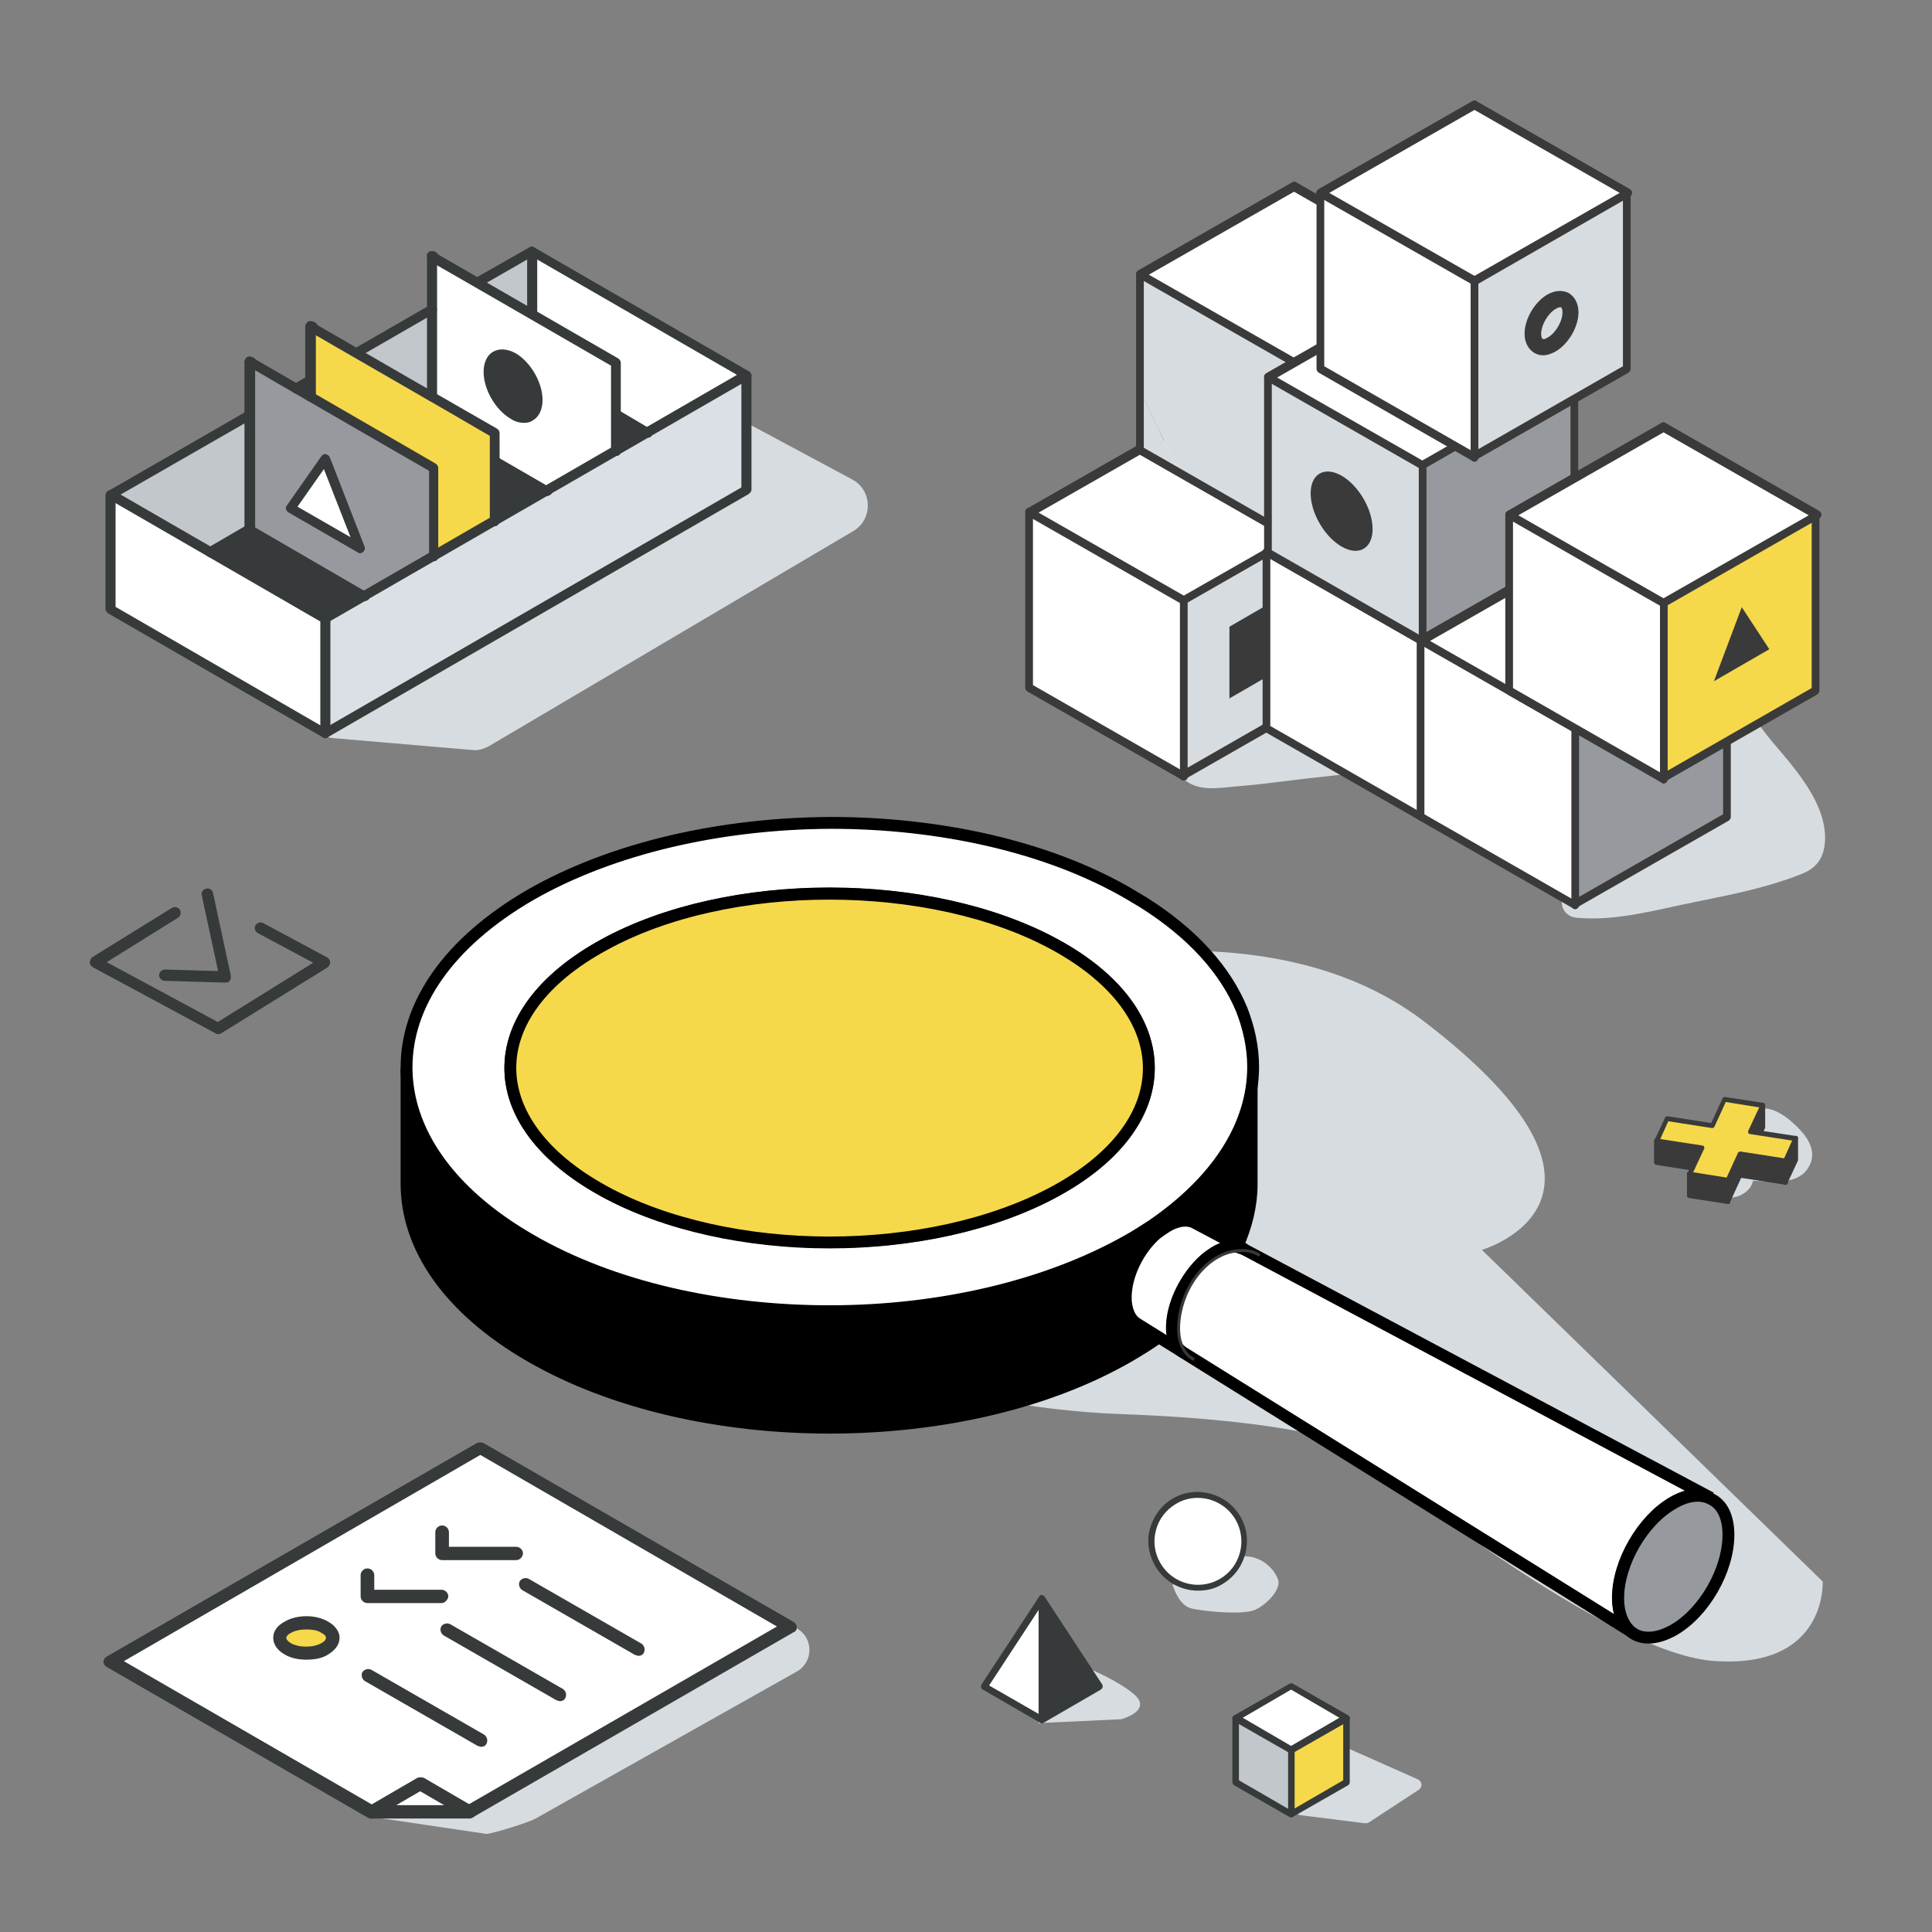 <?xml version="1.0" encoding="UTF-8"?> <!-- Generator: Adobe Illustrator 23.0.2, SVG Export Plug-In . SVG Version: 6.00 Build 0) --> <svg xmlns="http://www.w3.org/2000/svg" xmlns:xlink="http://www.w3.org/1999/xlink" id="Layer_1" x="0px" y="0px" viewBox="0 0 652 652" style="enable-background:new 0 0 652 652;" xml:space="preserve"><rect x="0" y="0" width="652" height="652" fill="#808080" stroke="none"/> <style type="text/css"> .st0{fill:#D7DCE0;} .st1{stroke:#000000;stroke-width:4;stroke-miterlimit:10;} .st2{fill:#FFFFFF;stroke:#000000;stroke-width:4;stroke-miterlimit:10;} .st3{fill:#F6D84B;stroke:#000000;stroke-width:4;stroke-miterlimit:10;} .st4{stroke:#000000;stroke-width:3;stroke-miterlimit:10;} .st5{fill:#969A9E;stroke:#000000;stroke-width:4;stroke-miterlimit:10;} .st6{fill:none;stroke:#373A3A;stroke-miterlimit:10;} .st7{fill:#DAE0E5;} .st8{fill:#FFFFFF;} .st9{fill:#373A3A;} .st10{fill:#C2C7CC;} .st11{fill:#F6D84B;} .st12{fill:#969A9E;} .st13{fill:#3A3A3A;} </style> <path class="st0" d="M127.1,613.4l37.1,5.5c2.5-0.2,14.2-3.9,16.4-5.1l88.3-49.7c5.7-3.2,5.7-11.5-0.1-14.6l-75.1-40.8l-40.3-16.3 L127.1,613.4z"></path> <g> <path class="st0" d="M256.5,450.7c0,0,61.4,24.3,121.4,26.5s76.7,10.2,76.7,10.2s84.6,70,123.4,73.1c38.8,3,37.1-26.8,37.1-26.8 L500.1,421.8c0,0,58.8-17.1-19.4-77S257,356.2,257,356.2L256.5,450.7z"></path> <g> <path class="st1" d="M137.2,360.4v39.1c0,21.1,13.9,42.1,41.8,58.2c27.9,16.1,64.4,24.1,101,24.1s73.1-8,101-24.1 c3.6-2.1,7-4.2,10.2-6.5l-7.3-4.5c-2.4-1.5-3.8-4.5-3.8-8.8c0-7.4,4.4-16.2,10.5-21.4l-1.8-2.6c-2.4,1.7-5,3.2-7.6,4.7 c-27.9,16.1-64.4,24.1-101,24.1s-73.1-8-101-24.1C151.1,402.7,137.2,381.5,137.2,360.4z"></path> <path class="st2" d="M179,302c-27.9,16.2-41.8,37.1-41.8,58.2c0,21.1,13.9,42.1,41.8,58.2c27.9,16.2,64.4,24.1,101,24.1 s73.1-8.2,101-24.1c2.7-1.5,5.2-3.2,7.6-4.7c22.7-15.5,34.3-34.4,34.3-53.7c0-6.5-1.4-13-3.9-19.4c-5.5-13.2-16.5-25.6-33.2-36.1 c-1.5-0.9-3-1.8-4.5-2.7c-27.7-16.2-64.4-24.1-101-24.1C243.3,277.9,206.8,286.1,179,302z M203.8,401.9c-42.1-22.9-42.1-60,0-83.1 c20.9-11.5,48.7-17.3,76.1-17.3c27.6,0,55.2,5.8,76.3,17.3c42,22.9,42,60,0,83.1c-20.9,11.5-48.7,17.3-76.3,17.3 C252.4,419.1,224.8,413.3,203.8,401.9z"></path> <path class="st3" d="M203.8,318.9c-42.1,22.9-42.1,60,0,83.1c20.9,11.5,48.7,17.3,76.1,17.3c27.6,0,55.2-5.8,76.3-17.3 c42-22.9,42-60,0-83.1c-20.9-11.5-48.7-17.3-76.3-17.3C252.4,301.6,224.8,307.3,203.8,318.9z"></path> <path class="st2" d="M379.9,437.9c0,4.2,1.5,7.4,3.8,8.8l15.6,9.7c-2.3-1.5-3.8-4.5-3.6-8.9c0.2-9.1,6.5-20,14.3-24.6 c3.3-2,6.5-2.4,8.9-1.7V421l-15.5-8.2c-2.4-1.4-5.9-1.1-9.6,1.1c-1.2,0.8-2.3,1.5-3.5,2.4C384.2,421.6,379.9,430.4,379.9,437.9z"></path> <path class="st4" d="M388.4,413.9l1.8,2.6c1.1-0.9,2.3-1.8,3.5-2.4c3.8-2.1,7.1-2.4,9.6-1.1l14.7,7.9c3.2-7,4.9-14.3,4.9-21.2 v-39.1C422.7,379.5,411.3,398.6,388.4,413.9z"></path> <path class="st2" d="M395.5,447.4c-0.2,4.4,1.4,7.4,3.6,8.9l152.1,94.8c-3.2-2-5.2-6.1-5.2-12c0-11.8,8.3-26.2,18.5-32.1 c5-2.9,9.6-3.2,12.9-1.5l-158.9-84.6v0.2c-2.4-0.9-5.5-0.5-8.9,1.7C402.1,427.4,395.7,438.5,395.5,447.4z"></path> <path class="st5" d="M546.1,539.3c0,5.8,2,9.9,5.2,12c3.3,2.1,8.2,1.8,13.5-1.2c10.3-5.9,18.5-20.2,18.5-32.1 c0-6.1-2.1-10.3-5.8-12.1c-3.3-1.8-7.9-1.5-12.9,1.5C554.4,513.2,546.1,527.5,546.1,539.3z"></path> </g> <path class="st6" d="M403,458.8c0,0-7.3-2.6-4.7-15.9c2.2-10.8,9.9-19.5,18.5-20.7c5.8-0.8,8.3,1.5,8.3,1.5"></path> </g> <g> <path class="st0" d="M112.5,249.1l46.8,4c2.1,0.3,4.1-0.4,5.9-1.4l122.8-72.5c6.7-4,6.4-13.8-0.4-17.4L248.8,141 c-3.1-1.7-7.1-1.5-10,0.4l-134.4,85.9c-5.5,3.5-6.2,11.2-1.4,15.7l3.7,3.5C108.1,247.9,110.2,248.9,112.5,249.1z"></path> <g id="index_card_box_3_"> <g> <polygon class="st7" points="252.1,126.8 252.1,165.3 109.8,247.4 109.8,208.9 "></polygon> <polygon class="st8" points="252.1,126.8 218.6,146.1 207.9,140 207.9,122.5 179.6,106.1 179.6,85.1 "></polygon> <polygon class="st9" points="218.6,146.1 207.9,152.2 207.9,140 "></polygon> <path class="st8" d="M207.9,140v12.2l-23.5,13.5l-17.6-10.2v-9.4L145.7,134V86.6l0.1,0.1l0,0l0,0l0,0l0,0c0,0,0,0,0.1,0l0,0 l0.1,0.1l0.1,0.1l0,0c0.3,0.1,0.4,0.3,0.4,0.3c1.7,1,49.9,28.8,61.4,35.4L207.9,140L207.9,140z M181.4,135.1 c0-5.3-3.7-11.8-8.4-14.4c-4.6-2.7-8.4-0.5-8.4,4.8c0,5.3,3.7,11.8,8.4,14.4C177.8,142.6,181.4,140.4,181.4,135.1z"></path> <polygon class="st9" points="184.7,165.7 167,175.9 167,155.6 "></polygon> <path class="st10" d="M179.6,85.1v21c-7.7-4.4-13.6-7.8-18.1-10.5L179.6,85.1z"></path> <path class="st9" d="M173.2,120.7c4.6,2.7,8.4,9.1,8.4,14.4c0,5.3-3.7,7.5-8.4,4.8c-4.6-2.7-8.4-9.1-8.4-14.4 S168.5,118,173.2,120.7z"></path> <path class="st11" d="M167,155.6v20.3l-20.6,12v-29.7L104.7,134v-23.7l0.1,0.1l0,0l0,0l0,0l0,0c0,0,0,0,0.1,0l0,0l0.1,0.1 l0.1,0.1l0,0c0.3,0.1,0.4,0.3,0.4,0.3c1.7,1,53.2,30.7,61.4,35.4v9.4h0.1V155.6z"></path> <polygon class="st8" points="146.3,86.8 146.5,86.9 146.5,86.9 "></polygon> <path class="st8" d="M146.3,86.8L146.3,86.8C146.5,86.9,146.3,86.9,146.3,86.8L146.3,86.8z"></path> <path class="st12" d="M146.5,158v29.7l-23.5,13.5l-38.8-22.4v-56.7l0.1,0.1l0,0l0,0l0,0l0,0c0,0,0,0,0.1,0l0,0l0.1,0.1l0.1,0.1 l0,0c0.3,0.1,0.4,0.3,0.4,0.3C86.8,123.5,127.4,147.1,146.5,158z M121.5,185.2l-11.7-30.1l-11.7,16.7L121.5,185.2z"></path> <path class="st8" d="M146.2,86.8L146.2,86.8L146.2,86.8L146.2,86.8z"></path> <path class="st8" d="M145.9,86.5L145.9,86.5C145.9,86.6,145.9,86.6,145.9,86.5C145.9,86.6,145.9,86.6,145.9,86.5z"></path> <polygon class="st10" points="145.8,104.6 145.8,134 120.4,119.2 "></polygon> <polygon class="st9" points="122.9,201.4 109.8,208.9 70.8,186.4 84.2,178.6 84.2,179 "></polygon> <polygon class="st8" points="109.8,154.9 121.5,185.2 98.1,171.5 "></polygon> <polygon class="st8" points="109.8,208.9 109.8,247.4 37.4,205.6 37.4,167.1 "></polygon> <polygon class="st8" points="105.2,110.6 105.4,110.6 105.3,110.6 "></polygon> <path class="st8" d="M105.2,110.6L105.2,110.6C105.3,110.6,105.3,110.6,105.2,110.6L105.2,110.6z"></path> <path class="st8" d="M105.2,110.4L105.2,110.4L105.2,110.4L105.2,110.4z"></path> <path class="st8" d="M104.9,110.3L104.9,110.3L104.9,110.3L104.9,110.3z"></path> <path class="st8" d="M104.7,128.3v5.7c-1.7-1-3.5-1.9-4.9-2.8L104.7,128.3z"></path> <polygon class="st8" points="84.7,122.4 84.9,122.5 84.9,122.5 "></polygon> <path class="st8" d="M84.7,122.4L84.7,122.4C84.7,122.5,84.7,122.5,84.7,122.4L84.7,122.4z"></path> <path class="st8" d="M84.6,122.3L84.6,122.3L84.6,122.3L84.6,122.3z"></path> <path class="st8" d="M84.3,122.1L84.3,122.1C84.3,122.1,84.3,122.3,84.3,122.1L84.3,122.1z"></path> <polygon class="st10" points="84.2,140.1 84.2,178.6 70.8,186.4 37.4,167.1 "></polygon> </g> <g> <path class="st9" d="M99.8,132.8c-0.5,0-1-0.4-1.4-0.9c-0.4-0.8-0.3-1.7,0.6-2.2l4.9-2.8c0.8-0.4,1.7-0.3,2.2,0.6 c0.4,0.8,0.3,1.7-0.6,2.2l-4.9,2.8C100.4,132.7,100.2,132.8,99.8,132.8z"></path> <path class="st9" d="M120.4,120.8c-0.5,0-1-0.4-1.4-0.9c-0.4-0.8-0.3-1.7,0.5-2.2l25.5-14.7c0.8-0.4,1.7-0.3,2.2,0.5 c0.5,0.8,0.3,1.7-0.5,2.2l-25.5,14.7C120.9,120.8,120.6,120.8,120.4,120.8z"></path> <path class="st9" d="M109.8,210.5c-0.4,0-0.5-0.1-0.9-0.3l-72.3-41.8c-0.5-0.4-0.8-0.9-0.8-1.4c0-0.5,0.4-1,0.9-1.4l46.7-26.9 c0.8-0.4,1.7-0.3,2.2,0.5c0.4,0.8,0.3,1.7-0.5,2.2l-44.4,25.5l69.1,39.9l138.9-80.3l-69.1-39.9l-17.4,10 c-0.8,0.4-1.7,0.3-2.2-0.6c-0.4-0.8-0.3-1.7,0.5-2.2l18.1-10.3c0.5-0.4,1-0.4,1.7,0l72.4,41.8c0.5,0.4,0.9,0.9,0.9,1.4 c0,0.5-0.4,1-0.9,1.4l-142.3,82.1C110.4,210.4,110.1,210.5,109.8,210.5z"></path> <path class="st9" d="M109.8,249.1c-0.9,0-1.7-0.8-1.7-1.7v-38.5c0-0.9,0.8-1.7,1.7-1.7c0.9,0,1.7,0.8,1.7,1.7v38.5 C111.3,248.3,110.7,249.1,109.8,249.1z"></path> <path class="st9" d="M109.8,249.1c-0.4,0-0.5-0.1-0.9-0.3L36.5,207c-0.5-0.4-0.9-0.9-0.9-1.4v-38.5c0-0.9,0.8-1.7,1.7-1.7 c0.9,0,1.7,0.8,1.7,1.7v37.7l70.7,40.9l140.5-81.2v-37.7c0-0.9,0.8-1.7,1.7-1.7s1.7,0.8,1.7,1.7v38.5c0,0.5-0.4,1-0.9,1.4 l-142.1,82.1C110.4,248.9,110.1,249.1,109.8,249.1z"></path> <path class="st9" d="M70.8,188c-0.5,0-1-0.4-1.4-0.8c-0.4-0.8-0.3-1.7,0.5-2.2l13.4-7.8c0.8-0.4,1.7-0.3,2.2,0.5 c0.4,0.8,0.3,1.7-0.5,2.2l-13.4,7.8C71.3,187.9,71.1,188,70.8,188z"></path> <path class="st9" d="M179.6,107.6c-0.9,0-1.7-0.8-1.7-1.7V85c0-0.9,0.8-1.7,1.7-1.7c0.9,0,1.7,0.8,1.7,1.7v21 C181.3,107,180.5,107.6,179.6,107.6z"></path> <path class="st9" d="M218.6,147.7c-0.4,0-0.5-0.1-0.9-0.3l-10.5-6.2c-0.8-0.4-1-1.4-0.5-2.2c0.4-0.8,1.4-1,2.2-0.5l10.5,6.2 c0.8,0.4,1,1.4,0.5,2.2C219.8,147.5,219.3,147.7,218.6,147.7z"></path> <path class="st9" d="M184.7,167.4c-0.4,0-0.5-0.1-0.8-0.3L166.3,157c-0.8-0.4-1-1.4-0.5-2.2c0.4-0.8,1.4-1,2.2-0.5l17.6,10.2 c0.8,0.4,1,1.4,0.5,2.2C185.7,167,185.2,167.4,184.7,167.4z"></path> <path class="st9" d="M146.5,189.4c-0.9,0-1.7-0.8-1.7-1.7v-28.8c-18.9-10.9-58.9-34-60.5-35c-0.8-0.4-1-1.4-0.6-2.2 c0.4-0.8,1.4-1,2.2-0.6c1.7,1,42.6,24.6,61.2,35.4c0.5,0.4,0.8,0.9,0.8,1.4v29.7C148,188.6,147.4,189.4,146.5,189.4z"></path> <path class="st9" d="M84.9,124.1c-0.4,0-0.9-0.1-1.2-0.4l-0.1-0.1c-0.6-0.6-0.6-1.7,0-2.3s1.7-0.6,2.3,0l0.1,0.1 c0.6,0.6,0.6,1.7,0,2.3C85.6,123.9,85.2,124.1,84.9,124.1z"></path> <path class="st9" d="M84.2,123.8c-0.4,0-0.9-0.3-1.2-0.5c-0.4-0.4-0.4-0.8-0.4-1.2c0-0.4,0.1-0.9,0.4-1.2c0.6-0.6,1.7-0.6,2.3,0 l0,0c0.4,0.4,0.4,0.8,0.4,1c0,0.4-0.3,0.9-0.5,1.2C85,123.5,84.6,123.8,84.2,123.8z"></path> <path class="st9" d="M84.3,123.9c-0.4,0-0.6-0.1-0.9-0.3h-0.1c-0.8-0.5-1-1.5-0.4-2.3c0.5-0.8,1.5-1,2.3-0.4 c0.8,0.5,1,1.5,0.4,2.3C85.5,123.5,84.9,123.9,84.3,123.9z"></path> <path class="st9" d="M84.6,123.9c-0.3,0-0.5-0.1-0.8-0.3c-0.6-0.4-1-1-0.9-1.8c0.3-0.8,0.8-1.3,1.5-1.3l0,0 c0.4,0,0.9,0.3,1.2,0.5c0.5,0.5,0.6,1.5,0.1,2.1C85.5,123.7,85.1,123.9,84.6,123.9z"></path> <path class="st9" d="M84.9,124.1c-0.4,0-0.8-0.1-1-0.4l0,0c-0.4-0.4-0.6-0.8-0.6-1.3c0-0.9,0.8-1.7,1.7-1.7c0.4,0,0.8,0.1,1,0.4 l0.1,0.1c0.6,0.5,0.9,1.7,0.3,2.3C85.9,123.9,85.4,124.1,84.9,124.1z"></path> <path class="st9" d="M85.2,124.3c-0.3,0-0.5-0.1-0.8-0.3c-0.1,0-0.1-0.1-0.1-0.1s-0.1,0-0.1-0.1c-0.1,0-0.3-0.1-0.4-0.3 c-0.1,0-0.1-0.1-0.3-0.1c-0.1-0.1-0.3-0.1-0.4-0.3c-0.6-0.6-0.6-1.7,0-2.3c0.5-0.5,1.3-0.6,1.9-0.3c0.1,0,0.1,0.1,0.3,0.1 c0.1,0,0.1,0.1,0.3,0.1l0,0c0,0,0.1,0,0.1,0.1c0.5,0.3,1,0.9,1,1.5C86.8,123.5,86.1,124.3,85.2,124.3z"></path> <path class="st9" d="M84.6,123.9c-0.3,0-0.4,0-0.5-0.1c-0.1,0-0.4-0.1-0.4-0.3c-0.4-0.4-0.8-0.8-0.8-1.4c0-0.9,0.8-1.7,1.7-1.7 c0.4,0,0.5,0.1,0.8,0.3c0.5,0.3,1,0.9,1,1.5C86.1,123.3,85.5,123.9,84.6,123.9z"></path> <path class="st9" d="M122.9,202.9c-0.4,0-0.5-0.1-0.8-0.3l-38.8-22.4c-0.5-0.4-0.8-0.9-0.8-1.4v-56.7c0-0.5,0.4-1,0.8-1.4 c0.4-0.4,1-0.4,1.7-0.1l0.1,0.1c0.1,0,0.1,0.1,0.3,0.1c0.1,0.1,0.3,0.1,0.3,0.3c0.5,0.5,0.6,1.3,0.4,1.9V178l37.9,22 c0.8,0.4,1,1.4,0.5,2.2C124.1,202.6,123.6,202.9,122.9,202.9z"></path> <path class="st9" d="M145.8,135.5c-0.9,0-1.7-0.8-1.7-1.7V86.5c0-0.9,0.8-1.7,1.7-1.7s1.7,0.8,1.7,1.7v47.3 C147.4,134.9,146.7,135.5,145.8,135.5z"></path> <path class="st9" d="M146.2,88.4c-0.3,0-0.5-0.1-0.8-0.3l0,0l0,0l0,0c-0.1-0.1-0.4-0.3-0.4-0.4c-0.5-0.5-0.6-1.4-0.3-2.1 c0.4-0.6,1.3-0.9,2.1-0.5c0.6,0.4,1,1,0.9,1.8C147.6,87.9,147,88.4,146.2,88.4z"></path> <path class="st9" d="M146.5,88.6c-0.4,0-0.8-0.1-1-0.4c-0.1-0.1-0.3-0.1-0.3-0.3c-0.6-0.6-0.6-1.7,0-2.3c0.6-0.6,1.7-0.6,2.2-0.1 c0.1,0.1,0.1,0.1,0.3,0.3c0.6,0.6,0.6,1.7,0,2.3C147.4,88.4,146.8,88.6,146.5,88.6z"></path> <path class="st9" d="M146.7,88.7c-0.1,0-0.4,0-0.5-0.1h-0.1l0,0l0,0c-0.1,0-0.1,0-0.3-0.1c-0.8-0.4-1-1.3-0.8-2.1 c0.4-0.8,1.2-1.2,2.1-1c0.8,0.3,1.3,1,1,1.8C148.3,88.2,147.6,88.7,146.7,88.7z"></path> <path class="st9" d="M146.5,88.6c-0.4,0-0.8-0.1-1-0.4l-0.1-0.1c-0.6-0.5-0.8-1.7-0.3-2.3c0.5-0.6,1.7-0.8,2.3-0.3l0.1,0.1 c0.6,0.5,0.8,1.7,0.3,2.3C147.4,88.3,147,88.6,146.5,88.6z"></path> <path class="st9" d="M145.9,88.3c-0.4,0-0.6-0.1-0.9-0.4c-0.8-0.5-1-1.5-0.4-2.3c0.5-0.8,1.5-1,2.2-0.4h0.1 c0.8,0.5,1,1.5,0.4,2.3C147.1,88,146.6,88.3,145.9,88.3z"></path> <path class="st9" d="M145.9,88.3L145.9,88.3c-0.4,0-0.8-0.1-1-0.4c-0.1-0.1-0.4-0.3-0.4-0.4c-0.6-0.6-0.6-1.7,0-2.3 c0.5-0.5,1.4-0.6,2.1-0.3c0.1,0,0.1,0.1,0.3,0.1c0.1,0.1,0.3,0.1,0.4,0.3c0.6,0.6,0.6,1.7,0,2.3C146.7,88,146.5,88.3,145.9,88.3z "></path> <path class="st9" d="M146.1,88.3c-0.3,0-0.4,0-0.5-0.1c-0.1,0-0.4-0.1-0.4-0.3c-0.4-0.4-0.8-0.8-0.8-1.4c0-0.9,0.8-1.7,1.7-1.7 c0.4,0,0.5,0.1,0.8,0.3c0.5,0.3,1,0.9,1,1.5C147.7,87.7,147.1,88.3,146.1,88.3z"></path> <path class="st9" d="M146.3,88.4c-0.4,0-0.9-0.3-1.2-0.4c-0.4-0.4-0.5-0.8-0.5-1.3c0-0.9,0.8-1.7,1.7-1.7c0.4,0,0.6,0.1,1,0.4 c0.4,0.4,0.8,0.8,0.8,1.4C148,87.8,147.2,88.4,146.3,88.4z M147.2,85.5C147.4,85.5,147.4,85.6,147.2,85.5 C147.4,85.6,147.4,85.5,147.2,85.5z M146.3,85.1L146.3,85.1L146.3,85.1z M146.3,85.1L146.3,85.1L146.3,85.1z M146.3,85.1 L146.3,85.1L146.3,85.1z"></path> <path class="st9" d="M146.3,88.4c-0.9,0-1.7-0.8-1.7-1.7c0-0.9,0.8-1.7,1.7-1.7l0,0c0.9,0,1.7,0.8,1.7,1.7 C148,87.8,147.2,88.4,146.3,88.4z"></path> <path class="st9" d="M207.9,153.9c-0.9,0-1.7-0.8-1.7-1.7v-28.8c-6.4-3.7-59.7-34.5-60.7-35c-0.3-0.1-0.4-0.3-0.4-0.4l-0.1-0.1 c-0.6-0.6-0.6-1.7,0-2.3c0.6-0.6,1.5-0.6,2.2-0.1l61.5,35.5c0.5,0.4,0.8,0.9,0.8,1.4v29.7C209.6,153.1,209,153.9,207.9,153.9z"></path> <path class="st9" d="M167,177.6c-0.9,0-1.7-0.8-1.7-1.7v-28.8c-10.5-6.2-58.9-34-60.5-35c-0.8-0.4-1-1.4-0.6-2.2 c0.4-0.8,1.4-1,2.2-0.6c1.7,1,52.6,30.4,61.4,35.4c0.5,0.4,0.8,0.9,0.8,1.4v29.7C168.6,176.8,167.8,177.6,167,177.6z"></path> <path class="st9" d="M105.3,112.2c-0.4,0-0.9-0.1-1.2-0.4l-0.1-0.1c-0.6-0.6-0.6-1.7,0-2.3s1.7-0.6,2.3,0l0.1,0.1 c0.6,0.6,0.6,1.7,0,2.3C106.2,112.1,105.8,112.2,105.3,112.2z"></path> <path class="st9" d="M104.7,111.8c-0.4,0-0.9-0.1-1-0.4c-0.4-0.4-0.5-0.8-0.5-1.2s0.1-0.9,0.4-1c0.6-0.6,1.7-0.6,2.3,0l0,0 c0.4,0.4,0.5,0.8,0.5,1.2s-0.1,0.9-0.4,1C105.6,111.7,105.2,111.8,104.7,111.8z"></path> <path class="st9" d="M104.9,112c-0.4,0-0.6-0.1-0.9-0.3h-0.1c-0.8-0.5-1-1.5-0.4-2.3c0.5-0.8,1.5-1,2.3-0.4 c0.8,0.5,1,1.5,0.4,2.3C105.9,111.7,105.4,112,104.9,112z"></path> <path class="st9" d="M105.2,112.1c-0.3,0-0.4,0-0.6-0.3c-0.6-0.4-1-1-0.9-1.8c0.3-0.8,0.8-1.3,1.5-1.3l0,0c0.4,0,0.9,0.3,1,0.4 c0.5,0.5,0.6,1.4,0.3,2.1C106.1,111.8,105.7,112.1,105.2,112.1z"></path> <path class="st9" d="M105.4,112.2c-0.4,0-0.8-0.1-1-0.4l0,0c-0.4-0.4-0.6-0.8-0.6-1.3c0-0.9,0.8-1.7,1.7-1.7c0.4,0,0.8,0.1,1,0.4 l0.1,0.1c0.6,0.5,0.8,1.7,0.3,2.3C106.3,112.1,105.8,112.2,105.4,112.2z"></path> <path class="st9" d="M105.8,112.4c-0.3,0-0.5-0.1-0.9-0.3c0,0-0.1,0-0.1-0.1c0,0-0.1,0-0.1-0.1c-0.1,0-0.3-0.1-0.4-0.3 c-0.1,0-0.1-0.1-0.3-0.1c-0.1-0.1-0.3-0.1-0.3-0.3c-0.6-0.6-0.6-1.7,0-2.3c0.5-0.5,1.3-0.6,1.9-0.4c0.1,0,0.1,0.1,0.3,0.1 c0.1,0,0.1,0.1,0.3,0.1l0,0c0,0,0.1,0,0.1,0.1c0.5,0.3,1,0.9,1,1.5C107.4,111.7,106.6,112.4,105.8,112.4z"></path> <path class="st9" d="M105.2,112.1c-0.3,0-0.4,0-0.5-0.1c-0.1,0-0.4-0.1-0.4-0.3c-0.4-0.4-0.8-0.8-0.8-1.4c0-0.9,0.8-1.7,1.7-1.7 c0.4,0,0.5,0.1,0.9,0.3c0.5,0.3,1,0.9,1,1.5C106.7,111.3,105.9,112.1,105.2,112.1z"></path> <path class="st9" d="M104.7,135.5c-0.9,0-1.7-0.8-1.7-1.7v-23.7c0-0.5,0.4-1,0.8-1.4c0.4-0.4,1-0.4,1.7-0.1l0.1,0.1 c0.1,0,0.1,0.1,0.3,0.1c0.1,0.1,0.3,0.1,0.3,0.3c0.5,0.5,0.6,1.3,0.4,1.9v22.8C106.3,134.9,105.7,135.5,104.7,135.5z"></path> <path class="st9" d="M121.5,186.7c-0.4,0-0.5-0.1-0.8-0.3l-23.4-13.5c-0.4-0.3-0.6-0.6-0.8-1c-0.1-0.4,0-0.9,0.3-1.3l11.7-16.7 c0.4-0.5,1-0.8,1.5-0.6c0.5,0.1,1,0.4,1.3,1l11.7,30.1c0.3,0.6,0.1,1.4-0.4,1.8C122.2,186.6,121.9,186.7,121.5,186.7z M100.4,171 l17.9,10.3l-9-23L100.4,171z"></path> <path class="st9" d="M176.8,142.7c-1.4,0-3-0.4-4.5-1.4c-5.1-3-9.1-9.9-9.1-15.8c0-3.1,1.2-5.7,3.2-6.8c2.1-1.2,4.8-1,7.6,0.5 c5.1,3,9.1,9.9,9.1,15.8c0,3.1-1.2,5.7-3.2,6.8C179,142.5,178,142.7,176.8,142.7z M169.5,121.2c-0.5,0-1,0.1-1.4,0.4 c-1,0.6-1.7,2.1-1.7,4c0,4.8,3.5,10.7,7.6,13c1.7,1,3.2,1.2,4.2,0.5c1-0.6,1.7-2.1,1.7-4c0-4.8-3.5-10.7-7.5-13 C171.3,121.5,170.4,121.2,169.5,121.2z"></path> </g> </g> </g> <g id="done_1_"> <path class="st9" d="M73.6,349c-0.3,0-0.6-0.1-0.9-0.3l-41.4-22.3c-0.6-0.4-1-0.9-1-1.7c0-0.6,0.4-1.3,0.9-1.7l26.8-16.6 c0.9-0.5,2.1-0.3,2.7,0.6c0.5,0.9,0.3,2.1-0.6,2.7L36,324.7l37.5,20.2l32.2-20l-18.7-10c-0.9-0.5-1.3-1.7-0.8-2.6 c0.5-0.9,1.7-1.3,2.6-0.8l21.6,11.6c0.6,0.4,1,0.9,1,1.7c0,0.6-0.4,1.3-0.9,1.7l-36,22.3C74.4,348.9,74,349,73.6,349z"></path> <path class="st9" d="M76.2,331.6L76.2,331.6L55.6,331c-1,0-1.9-0.9-1.9-1.9c0-1,0.9-1.9,1.9-1.9l0,0l18,0.5l-5.5-25.5 c-0.3-1,0.4-2.1,1.5-2.3c1-0.3,2.1,0.4,2.3,1.5l6,27.9c0.1,0.6,0,1.2-0.4,1.7C77.4,331.3,76.9,331.6,76.2,331.6z"></path> </g> <path class="st9" d="M1209.6,400.4c-0.4,0-0.8-0.2-1.1-0.4l-9.5-9.5c-0.6-0.6-0.6-1.5,0-2.1s1.5-0.6,2.1,0l8,8l8.7-18.5 c0.2-0.4,0.6-0.8,1.1-0.8c0.5-0.1,1,0.1,1.3,0.4l8,8l8.7-18.5c0.2-0.4,0.6-0.8,1.1-0.8c0.5-0.1,1,0.1,1.3,0.4l9.5,9.5 c0.6,0.6,0.6,1.5,0,2.1c-0.6,0.6-1.5,0.6-2.1,0l-8-8l-8.7,18.5c-0.2,0.4-0.6,0.8-1.1,0.8c-0.5,0.1-1-0.1-1.3-0.4l-8-8l-8.7,18.5 c-0.2,0.4-0.6,0.8-1.1,0.8C1209.8,400.4,1209.7,400.4,1209.6,400.4z"></path> <g> <path class="st0" d="M350.4,581.5l27.9-1.3c0,0,11.2-2.9,4.1-8.7c-7.1-5.8-20.9-10.9-20.9-10.9L350.4,581.5z"></path> <polygon class="st9" points="351.8,539.6 371.1,569.3 351.8,580.5 "></polygon> <polygon class="st8" points="351.8,539.6 351.8,580.5 332.2,569.3 "></polygon> <path class="st9" d="M351.8,581.6c-0.2,0-0.3-0.1-0.6-0.1l-19.5-11.3c-0.3-0.1-0.5-0.3-0.6-0.8c-0.1-0.3,0-0.6,0.1-0.9l19.5-29.7 c0.1-0.1,0.1-0.2,0.2-0.3c0.1,0,0.1-0.1,0.1-0.1c0.2-0.1,0.3-0.1,0.6-0.1c0.1,0,0.1,0,0.2,0c0.2,0.1,0.6,0.2,0.7,0.5l0,0l19.5,29.7 c0.1,0.2,0.2,0.6,0.1,0.9c-0.1,0.3-0.3,0.6-0.6,0.8l-19.5,11.3C352.1,581.6,351.9,581.6,351.8,581.6z M333.8,568.8l16.7,9.6v-35.1 L333.8,568.8z M352.9,543.5v35.1l16.7-9.6L352.9,543.5z"></path> </g> <g> <path class="st0" d="M439,612.6l21.6,2.7c0.5,0,0.9,0,1.4-0.3l16.8-11c1.4-0.9,1.1-2.9-0.3-3.5l-25.2-11.2 c-0.9-0.5-2.1-0.1-2.5,0.8L440,607.8C438.7,610,436.4,612.3,439,612.6z"></path> <polygon class="st11" points="454.4,579.7 454.4,601.3 435.8,612.2 435.8,590.6 "></polygon> <polygon class="st8" points="454.4,579.7 435.8,590.6 417.1,579.7 435.8,568.9 "></polygon> <polygon class="st10" points="435.8,590.6 435.8,612.2 417.1,601.3 417.1,579.7 "></polygon> <path class="st9" d="M435.8,591.7c-0.2,0-0.3-0.1-0.6-0.1l-18.7-10.7c-0.3-0.2-0.6-0.6-0.6-1c0-0.3,0.2-0.8,0.6-1l18.7-10.7 c0.3-0.2,0.8-0.2,1.1,0l18.7,10.7c0.3,0.2,0.6,0.6,0.6,1c0,0.3-0.2,0.8-0.6,1l-18.7,10.7C436.2,591.6,436,591.7,435.8,591.7z M419.4,579.7l16.3,9.5l16.3-9.5l-16.3-9.5L419.4,579.7z"></path> <path class="st9" d="M435.8,613.3c-0.6,0-1.1-0.6-1.1-1.1v-21.6c0-0.6,0.6-1.1,1.1-1.1c0.6,0,1.1,0.6,1.1,1.1v21.6 C437,612.7,436.5,613.3,435.8,613.3z"></path> <path class="st9" d="M435.8,613.3c-0.2,0-0.3-0.1-0.6-0.1l-18.7-10.7c-0.3-0.2-0.6-0.6-0.6-1v-21.6c0-0.6,0.6-1.1,1.1-1.1 c0.6,0,1.1,0.6,1.1,1.1v20.9l17.6,10.2l17.6-10.2v-20.9c0-0.6,0.6-1.1,1.1-1.1c0.6,0,1.1,0.6,1.1,1.1v21.6c0,0.3-0.2,0.8-0.6,1 l-18.7,10.7C436.2,613.2,436,613.3,435.8,613.3z"></path> </g> <g id="todo"> <g> <path class="st8" d="M266.6,548.9l-108.3,62.5l-16.5-9.6l-16.5,9.6l-88-50.8l124.8-72L266.6,548.9z M109.9,556.5 c3.5-2,3.5-5.3,0-7.3c-3.5-2-9.2-2-12.5,0s-3.5,5.3,0,7.3C100.6,558.5,106.2,558.5,109.9,556.5z"></path> <polygon class="st8" points="158.3,611.6 125.4,611.6 141.8,602 "></polygon> <path class="st11" d="M109.9,549.1c3.5,2,3.5,5.3,0,7.3c-3.5,2-9.2,2-12.5,0c-3.5-2-3.5-5.3,0-7.3 C100.6,547.1,106.2,547.1,109.9,549.1z"></path> </g> <g> <path class="st9" d="M158.3,613.7h-33c-0.3,0-0.8-0.2-1.2-0.3l-88-50.8c-0.7-0.3-1.2-1.2-1.2-1.8s0.5-1.5,1.2-1.8l124.8-72 c0.7-0.3,1.5-0.3,2.3,0l104.5,60.3c0.7,0.3,1.2,1.2,1.2,1.8c0,0.8-0.3,1.5-1.2,1.8l-108.3,62.5 C159.1,613.5,158.7,613.7,158.3,613.7z M125.9,609.2h31.8l104.5-60.3l-100.1-57.9L41.8,560.6L125.9,609.2z"></path> <path class="st9" d="M158.3,613.7c-0.3,0-0.8-0.2-1.2-0.3l-15.3-8.9l-15.3,8.9c-1,0.7-2.5,0.3-3-0.8c-0.7-1-0.3-2.5,0.8-3 l16.5-9.6c0.7-0.3,1.5-0.3,2.3,0l16.5,9.6c1,0.7,1.3,2,0.8,3C159.8,613.4,159,613.7,158.3,613.7z"></path> <path class="st9" d="M174.1,526.5h-24.9c-1.2,0-2.3-1-2.3-2.3v-7.1c0-1.2,1-2.3,2.3-2.3c1.2,0,2.3,1,2.3,2.3v4.9h22.7 c1.2,0,2.3,1,2.3,2.3C176.3,525.5,175.5,526.5,174.1,526.5z"></path> <path class="st9" d="M148.9,541H124c-1.2,0-2.3-1-2.3-2.3v-7.1c0-1.2,1-2.3,2.3-2.3c1.2,0,2.3,1,2.3,2.3v4.9h22.7 c1.2,0,2.3,1,2.3,2.3C151.1,540,150.1,541,148.9,541z"></path> <path class="st9" d="M103.4,560.1c-2.6,0-5.3-0.5-7.4-1.8c-2.3-1.3-3.8-3.3-3.8-5.6c0-2.1,1.3-4.1,3.8-5.4 c4.1-2.5,10.7-2.5,14.8,0c2.3,1.3,3.8,3.3,3.8,5.4s-1.3,4.1-3.8,5.6C108.9,559.6,106.2,560.1,103.4,560.1z M103.4,549.9 c-1.8,0-3.8,0.3-5.3,1.2c-1,0.5-1.5,1.2-1.5,1.6c0,0.5,0.5,1.2,1.5,1.8c2.8,1.6,7.6,1.6,10.4,0l0,0c1-0.5,1.5-1.2,1.5-1.8 c0-0.5-0.5-1.2-1.5-1.6C107.4,550.2,105.4,549.9,103.4,549.9z"></path> <path class="st9" d="M215.5,558.8c-0.3,0-0.8-0.2-1.2-0.3l-38.1-21.9c-1-0.7-1.3-2-0.8-3c0.7-1,2-1.3,3-0.8l38.1,21.9 c1,0.7,1.3,2,0.8,3C217,558.5,216.2,558.8,215.5,558.8z"></path> <path class="st9" d="M189,574.1c-0.3,0-0.8-0.2-1.2-0.3l-38.1-21.9c-1-0.7-1.3-2-0.8-3c0.7-1,2-1.3,3-0.8L190,570 c1,0.7,1.3,2,0.8,3C190.5,573.8,189.6,574.1,189,574.1z"></path> <path class="st9" d="M162.4,589.5c-0.3,0-0.8-0.2-1.2-0.3l-38.1-21.9c-1-0.7-1.3-2-0.8-3c0.7-1,2-1.3,3-0.8l38.1,21.9 c1,0.7,1.3,2,0.8,3C163.9,589.1,163.3,589.5,162.4,589.5z"></path> </g> </g> <g> <path class="st0" d="M473.6,240.4c-6.5-0.5-13.7,1-20.1,1.8c-6.7,0.9-13.2,1.9-19.9,3.2c-6.4,1.3-12.5,2.6-18.7,4.5 c-5.4,1.6-12.9,3.2-15.7,8.7c-0.8,1.3-0.8,3.6,0.7,4.7c5,3.9,11.4,2.6,17.2,2.1c6.4-0.5,12.7-1.3,19.1-2.1 c6.4-0.8,12.8-1.4,19.2-2.2c6.8-0.8,14.2-0.8,20.8-2.3C486.8,255.8,483.8,241.1,473.6,240.4z"></path> <path class="st0" d="M604.2,257.6c-5.7-7.1-10.8-11.8-14.5-20.1c-4.7-10.9-23.1-5.3-22.5,6.1c0.5,6.9,1.2,13.9,2,20.6 c-9.3,5.1-18,10.5-26.8,16.3c-5.1,3.5-7.6,9.5-5.1,15.3c0.1,0.1,0.1,0.4,0.3,0.5c-2.9,1.3-5.5,2.6-8.1,4.1 c-4.4,2.8-2.4,8.9,2.5,9.3c13.3,1.3,27-2.7,40-5.3c12.3-2.5,24.3-4.8,36.1-9.5c4.7-1.9,7.1-4.9,7.7-10 C616.9,274.9,610.3,265.2,604.2,257.6z"></path> <g id="XMLID_74_"> <g> <polygon class="st0" points="451.5,173 451.5,232.5 399.5,262.1 399.5,202.7 "></polygon> <polygon class="st13" points="436,199.3 436,223.5 414.9,235.7 414.9,211.5 "></polygon> <polygon class="st8" points="451.5,173 399.5,202.7 347.6,173 399.5,143.2 "></polygon> <polygon class="st8" points="399.5,202.7 399.5,262.1 347.6,232.5 347.6,173 "></polygon> </g> <g> <path class="st13" d="M399.5,204.1c-0.3,0-0.5-0.1-0.8-0.3l-51.9-29.7c-0.5-0.3-0.8-0.8-0.8-1.3s0.3-1,0.8-1.3l51.9-29.7 c0.5-0.3,1-0.3,1.3,0l51.9,29.7c0.5,0.3,0.8,0.8,0.8,1.3s-0.3,1-0.8,1.3L400,203.8C400,204,399.8,204.1,399.5,204.1z M350.5,173 l49,28l49-28l-49-28L350.5,173z"></path> <path class="st13" d="M399.5,263.4c-0.8,0-1.3-0.6-1.3-1.3v-59.4c0-0.8,0.7-1.3,1.3-1.3c0.8,0,1.3,0.6,1.3,1.3v59.4 C400.9,262.8,400.4,263.4,399.5,263.4z"></path> <path class="st13" d="M399.5,263.4c-0.3,0-0.5-0.1-0.8-0.3l-51.9-29.7c-0.5-0.3-0.8-0.8-0.8-1.3v-59.4c0-0.8,0.7-1.3,1.3-1.3 c0.8,0,1.3,0.6,1.3,1.3v58.5l50.4,28.9l50.4-28.9v-58.5c0-0.8,0.7-1.3,1.3-1.3c0.8,0,1.3,0.6,1.3,1.3v59.6c0,0.5-0.3,1-0.8,1.3 l-51.9,29.7C400,263.4,399.8,263.4,399.5,263.4z"></path> </g> </g> <g id="XMLID_75_"> <g> <polygon class="st8" points="488.7,92.7 488.7,152.2 436.9,181.9 436.9,122.5 "></polygon> <polygon class="st8" points="488.7,92.7 436.9,122.5 384.9,92.7 436.9,63.1 "></polygon> <polygon class="st0" points="384.9,152.2 398.1,159.7 384.9,132.3 "></polygon> <polygon class="st0" points="436.9,122.5 384.9,92.7 384.9,132.3 398.1,159.7 436.9,181.9 "></polygon> </g> <g> <path class="st13" d="M436.9,123.8c-0.3,0-0.5-0.1-0.8-0.3l-51.9-29.7c-0.5-0.3-0.8-0.8-0.8-1.3c0-0.5,0.3-1,0.8-1.3l51.9-29.7 c0.5-0.3,1-0.3,1.3,0l51.9,29.7c0.5,0.3,0.8,0.8,0.8,1.3c0,0.5-0.3,1-0.8,1.3l-51.9,29.7C437.4,123.8,437.1,123.8,436.9,123.8z M387.7,92.7l49,28l49-28l-49-28L387.7,92.7z"></path> <path class="st13" d="M436.9,183.2c-0.8,0-1.3-0.6-1.3-1.3v-59.4c0-0.8,0.7-1.3,1.3-1.3c0.8,0,1.3,0.6,1.3,1.3v59.4 C438.2,182.6,437.7,183.2,436.9,183.2z"></path> <path class="st13" d="M436.9,183.2c-0.3,0-0.5-0.1-0.8-0.3l-51.9-29.7c-0.5-0.3-0.8-0.8-0.8-1.3V92.6c0-0.8,0.7-1.3,1.3-1.3 c0.8,0,1.3,0.6,1.3,1.3v58.5l50.4,28.9l50.4-28.9V92.6c0-0.8,0.7-1.3,1.3-1.3c0.8,0,1.3,0.6,1.3,1.3V152c0,0.5-0.3,1-0.8,1.3 L436.9,183C437.4,183.1,437.1,183.2,436.9,183.2z"></path> </g> </g> <g id="XMLID_69_"> <g> <polygon class="st8" points="531.6,186.5 531.6,245.9 479.6,275.7 479.6,216.3 "></polygon> <polygon class="st8" points="531.6,186.5 479.6,216.3 427.7,186.5 479.6,156.8 "></polygon> <polygon class="st8" points="479.6,216.3 479.6,275.7 427.7,245.9 427.7,186.5 "></polygon> </g> <g> <path class="st13" d="M479.6,217.6c-0.3,0-0.5-0.1-0.8-0.3l-51.9-29.7c-0.5-0.3-0.8-0.8-0.8-1.3s0.3-1,0.8-1.3l51.9-29.7 c0.5-0.3,1-0.3,1.3,0l51.9,29.7c0.5,0.3,0.8,0.8,0.8,1.3s-0.3,1-0.8,1.3l-51.7,29.7C480.1,217.6,479.9,217.6,479.6,217.6z M430.6,186.5l49,28l49-28l-49-28L430.6,186.5z"></path> <path class="st13" d="M479.6,277c-0.8,0-1.3-0.6-1.3-1.3v-59.4c0-0.8,0.7-1.3,1.3-1.3c0.8,0,1.3,0.6,1.3,1.3v59.4 C481.2,276.4,480.5,277,479.6,277z"></path> <path class="st13" d="M479.6,277c-0.3,0-0.5-0.1-0.8-0.3l-51.9-29.7c-0.5-0.3-0.8-0.8-0.8-1.3v-59.4c0-0.8,0.7-1.3,1.3-1.3 c0.8,0,1.3,0.6,1.3,1.3V245l50.4,28.9l50.7-28.9v-58.5c0-0.8,0.7-1.3,1.3-1.3c0.7,0,1.3,0.6,1.3,1.3v59.4c0,0.5-0.3,1-0.8,1.3 l-51.9,29.7C480.1,276.9,479.9,277,479.6,277z"></path> </g> </g> <g id="XMLID_73_"> <g> <polygon class="st12" points="532,127.4 532,186.7 480.1,216.5 480.1,157.1 "></polygon> <polygon class="st8" points="532,127.4 480.1,157.1 428.3,127.4 480.1,97.6 "></polygon> <polygon class="st0" points="480.1,157.1 480.1,216.5 428.3,186.7 428.3,127.4 "></polygon> <ellipse transform="matrix(0.862 -0.507 0.507 0.862 -25.108 253.211)" class="st13" cx="452.8" cy="172.7" rx="8.5" ry="14.7"></ellipse> </g> <g> <path class="st13" d="M480.1,158.5c-0.3,0-0.5-0.1-0.8-0.3l-51.9-29.7c-0.5-0.3-0.8-0.8-0.8-1.3s0.3-1,0.8-1.3l51.9-29.7 c0.5-0.3,1-0.3,1.3,0l51.9,29.7c0.5,0.3,0.8,0.8,0.8,1.3s-0.3,1-0.8,1.3l-51.9,29.7C480.6,158.5,480.4,158.5,480.1,158.5z M431,127.4l49,28l49-28l-49-28L431,127.4z"></path> <path class="st13" d="M480.1,217.8c-0.8,0-1.3-0.6-1.3-1.3v-59.4c0-0.8,0.7-1.3,1.3-1.3c0.8,0,1.3,0.6,1.3,1.3v59.4 C481.4,217.2,480.9,217.8,480.1,217.8z"></path> <path class="st13" d="M480.1,217.8c-0.3,0-0.5-0.1-0.8-0.3l-51.9-29.7c-0.5-0.3-0.8-0.8-0.8-1.3v-59.3c0-0.8,0.7-1.3,1.3-1.3 c0.8,0,1.3,0.6,1.3,1.3v58.5l50.4,28.9l50.4-28.9v-58.5c0-0.8,0.7-1.3,1.3-1.3c0.8,0,1.3,0.6,1.3,1.3v59.4c0,0.5-0.3,1-0.8,1.3 l-51.9,29.7C480.6,217.8,480.4,217.8,480.1,217.8z"></path> </g> </g> <g id="XMLID_76_"> <g> <polygon class="st0" points="549.5,65.1 549.5,124.6 497.6,154.2 497.6,94.8 "></polygon> <path class="st13" d="M520.8,119.9c-1.2,0-2.1-0.3-3-0.8c-2-1.2-3.3-3.5-3.3-6.5c0-4.9,3.4-10.7,7.7-13.2 c2.5-1.4,5.1-1.6,7.2-0.5c2,1.2,3.3,3.5,3.3,6.5c0,4.9-3.4,10.7-7.7,13.2C523.6,119.4,522.1,119.9,520.8,119.9z M526.5,103.7 c-0.3,0-0.8,0.1-1.4,0.5c-2.6,1.4-5,5.4-5,8.5c0,1,0.3,1.6,0.5,1.7c0.3,0.1,0.8,0.1,1.7-0.5c2.6-1.4,5-5.4,5-8.5 c0-1-0.3-1.6-0.5-1.7C526.6,103.7,526.6,103.7,526.5,103.7z"></path> <polygon class="st8" points="549.5,65.1 497.6,94.8 445.8,65.1 497.6,35.6 "></polygon> <polygon class="st8" points="497.6,94.8 497.6,154.2 445.8,124.6 445.8,65.1 "></polygon> </g> <g> <path class="st13" d="M497.6,96.3c-0.3,0-0.5-0.1-0.8-0.3L445,66.4c-0.5-0.3-0.8-0.8-0.8-1.3c0-0.5,0.3-1,0.8-1.3l51.9-29.7 c0.5-0.3,1-0.3,1.3,0L550,63.8c0.5,0.3,0.8,0.8,0.8,1.3c0,0.5-0.3,1-0.8,1.3l-51.7,29.7C498.2,96.2,497.9,96.3,497.6,96.3z M448.6,65.1l49,28l49-28l-49-28L448.6,65.1z"></path> <path class="st13" d="M497.6,155.8c-0.8,0-1.3-0.6-1.3-1.3V94.9c0-0.8,0.7-1.3,1.3-1.3c0.8,0,1.3,0.6,1.3,1.3v59.4 C499.1,155,498.4,155.8,497.6,155.8z"></path> <path class="st13" d="M497.6,155.8c-0.3,0-0.5-0.1-0.8-0.3l-51.7-29.7c-0.5-0.3-0.8-0.8-0.8-1.3V65.1c0-0.8,0.7-1.3,1.3-1.3 c0.8,0,1.3,0.6,1.3,1.3v58.5l50.4,28.9l50.4-28.9V65.1c0-0.8,0.7-1.3,1.3-1.3c0.7,0,1.3,0.6,1.3,1.3v59.4c0,0.5-0.3,1-0.8,1.3 l-51.9,29.7C498.2,155.7,497.9,155.8,497.6,155.8z"></path> </g> </g> <g id="XMLID_71_"> <g> <polygon class="st12" points="583.5,216.3 583.5,275.7 531.6,305.2 531.6,246 "></polygon> <polygon class="st8" points="583.5,216.3 531.6,246 479.7,216.3 531.6,186.6 "></polygon> <polygon class="st8" points="531.6,246 531.6,305.2 479.7,275.7 479.7,216.3 "></polygon> </g> <g> <path class="st13" d="M531.6,247.3c-0.3,0-0.5-0.1-0.8-0.3l-51.9-29.7c-0.5-0.3-0.8-0.8-0.8-1.3s0.3-1,0.8-1.3l51.9-29.7 c0.5-0.3,1-0.3,1.3,0l51.9,29.7c0.5,0.3,0.8,0.8,0.8,1.3s-0.3,1-0.8,1.3l-51.9,29.7C532.1,247.3,531.9,247.3,531.6,247.3z M482.6,216.3l49,28l49-28l-49-28L482.6,216.3z"></path> <path class="st13" d="M531.6,306.8c-0.8,0-1.3-0.6-1.3-1.3V246c0-0.8,0.7-1.3,1.3-1.3c0.7,0,1.3,0.6,1.3,1.3v59.3 C533,306.1,532.4,306.8,531.6,306.8z"></path> <path class="st13" d="M531.6,306.8c-0.3,0-0.5-0.1-0.8-0.3l-51.9-29.7c-0.5-0.3-0.8-0.8-0.8-1.3v-59.4c0-0.8,0.7-1.3,1.3-1.3 c0.8,0,1.3,0.6,1.3,1.3v58.7l50.4,28.9l50.4-28.9v-58.5c0-0.8,0.7-1.3,1.3-1.3c0.7,0,1.3,0.6,1.3,1.3v59.4c0,0.5-0.3,1-0.8,1.3 l-51.9,29.7C532.1,306.7,531.9,306.8,531.6,306.8z"></path> </g> </g> <g id="XMLID_72_"> <g> <polygon class="st11" points="613.3,173.9 613.3,233.2 561.5,263 561.5,203.7 "></polygon> <polygon class="st13" points="578.4,229.9 587.8,204.9 597.1,219.1 "></polygon> <polygon class="st8" points="613.3,173.9 561.5,203.7 509.5,173.9 561.5,144.3 "></polygon> <polygon class="st8" points="561.5,203.7 561.5,263 509.5,233.2 509.5,173.9 "></polygon> </g> <g> <path class="st13" d="M561.5,205c-0.3,0-0.5-0.1-0.8-0.3l-51.9-29.7c-0.5-0.3-0.8-0.8-0.8-1.3s0.3-1,0.8-1.3l51.9-29.7 c0.5-0.3,1-0.3,1.3,0l51.9,29.7c0.5,0.3,0.8,0.8,0.8,1.3s-0.3,1-0.8,1.3L562,204.7C562,205,561.8,205,561.5,205z M512.4,173.9 l49,28l49-28l-49-28L512.4,173.9z"></path> <path class="st13" d="M561.5,264.4c-0.8,0-1.3-0.6-1.3-1.3v-59.4c0-0.8,0.7-1.3,1.3-1.3c0.7,0,1.3,0.6,1.3,1.3v59.4 C562.8,263.8,562.2,264.4,561.5,264.4z"></path> <path class="st13" d="M561.5,264.4c-0.3,0-0.5-0.1-0.8-0.3l-51.9-29.7c-0.5-0.3-0.8-0.8-0.8-1.3v-59.4c0-0.8,0.7-1.3,1.3-1.3 c0.7,0,1.3,0.6,1.3,1.3v58.5l50.4,28.9l50.4-28.9v-58.5c0-0.8,0.7-1.3,1.3-1.3c0.8,0,1.3,0.6,1.3,1.3v59.4c0,0.5-0.3,1-0.8,1.3 l-51.9,29.7C562,264.4,561.8,264.4,561.5,264.4z"></path> </g> </g> </g> <g> <path class="st0" d="M607.2,381c-2.7-2.8-6.4-6-10.4-6.8c-5.2-1.1-9.9,5.4-5.5,9.5c1.4,1.3,3.2,2.3,4.7,3.4 c-2.3,0.1-4.6,0.1-6.9,0.4c-2.9,0.3-5.3,2-6.2,4.8c-0.1,0.3-0.5,1.9-0.7,2.8h-0.1c-1.4-0.8-5.8-0.5-7.3,0c-1.2,0.4-3.1,1.8-2.7,3.3 c1.2,4,7.7,5.8,11.4,5.8c2.3,0,4.5-0.8,6.2-2.4c1.1-1,1.6-2.1,1.9-3.3c0.1,0,2.5,0.1,3.7,0.1c1.8,0.1,3.6,0.1,5.4,0.1 c3.8-0.1,7.8-1.4,9.7-4.9C613.2,389.1,610.5,384.4,607.2,381z"></path> <g id="cross_4_"> <g> <polygon class="st13" points="606.1,384.2 606.1,391.6 602.6,399.1 602.6,391.7 "></polygon> <polygon class="st11" points="606.1,384.2 602.6,391.7 587.3,389.3 583.1,398.2 570.2,396.2 574.4,387.3 559,384.9 562.4,377.5 577.8,379.9 581.9,371 594.9,373 590.7,381.8 "></polygon> <polygon class="st13" points="602.6,391.7 602.6,399.1 587.3,396.7 583.1,405.6 583.1,398.2 587.3,389.3 "></polygon> <polygon class="st13" points="594.9,373 594.9,380.3 594,382.3 590.7,381.8 "></polygon> <polygon class="st13" points="583.1,398.2 583.1,405.6 570.2,403.6 570.2,396.2 "></polygon> <polygon class="st13" points="574.4,387.3 571.1,394.2 559,392.3 559,384.9 "></polygon> </g> <g> <path class="st13" d="M583.1,399c-0.1,0-0.1,0-0.1,0l-13-2c-0.3-0.1-0.5-0.2-0.5-0.4c-0.1-0.2-0.1-0.5,0-0.7l3.7-7.9l-14.3-2.2 c-0.3-0.1-0.5-0.2-0.5-0.4c-0.1-0.2-0.1-0.5,0-0.7l3.5-7.5c0.1-0.3,0.5-0.5,0.8-0.5l14.8,2.3l3.8-8.3c0.1-0.3,0.5-0.5,0.8-0.5 l13,2c0.3,0.1,0.5,0.2,0.5,0.4c0.1,0.2,0.1,0.5,0,0.7l-3.7,7.9l14.3,2.2c0.3,0.1,0.5,0.2,0.5,0.4c0.1,0.2,0.1,0.5,0,0.7l-3.5,7.5 c-0.1,0.3-0.5,0.5-0.8,0.5l-14.8-2.3l-3.8,8.3C583.8,398.8,583.5,399,583.1,399z M571.4,395.6l11.3,1.8l3.8-8.3 c0.1-0.3,0.5-0.5,0.8-0.5l14.8,2.3l2.7-6l-14.3-2.2c-0.3-0.1-0.5-0.2-0.5-0.4c-0.1-0.2-0.1-0.5,0-0.7l3.7-7.9l-11.3-1.8l-3.8,8.3 c-0.1,0.3-0.5,0.5-0.8,0.5l-14.8-2.3l-2.7,6l14.3,2.2c0.3,0.1,0.5,0.2,0.5,0.4c0.1,0.2,0.1,0.5,0,0.7L571.4,395.6z"></path> <path class="st13" d="M583.1,406.3c-0.4,0-0.8-0.3-0.8-0.8v-7.4c0-0.4,0.3-0.8,0.8-0.8c0.4,0,0.8,0.3,0.8,0.8v7.4 C584,406,583.6,406.3,583.1,406.3z"></path> <path class="st13" d="M602.6,399.9c-0.4,0-0.8-0.3-0.8-0.8v-7.4c0-0.4,0.3-0.8,0.8-0.8s0.8,0.3,0.8,0.8v7.4 C603.4,399.5,603,399.9,602.6,399.9z"></path> <path class="st13" d="M583.1,406.3c-0.1,0-0.1,0-0.1,0l-13-2c-0.4-0.1-0.7-0.4-0.7-0.8v-7.4c0-0.4,0.3-0.8,0.8-0.8 c0.4,0,0.8,0.3,0.8,0.8v6.7l11.7,1.8l3.8-8.3c0.1-0.3,0.5-0.5,0.8-0.5l14.8,2.3l3.2-6.8v-7.2c0-0.4,0.3-0.8,0.8-0.8 c0.4,0,0.8,0.3,0.8,0.8v7.4c0,0.1,0,0.2-0.1,0.3l-3.5,7.5c-0.1,0.3-0.5,0.5-0.8,0.5l-14.8-2.3l-3.8,8.3 C583.8,406.2,583.5,406.3,583.1,406.3z"></path> <path class="st13" d="M571.1,395c-0.1,0-0.1,0-0.1,0l-12.1-1.9c-0.4-0.1-0.7-0.4-0.7-0.8v-7.4c0-0.4,0.3-0.8,0.8-0.8 c0.4,0,0.8,0.3,0.8,0.8v6.7l11.5,1.8c0.4,0.1,0.8,0.5,0.7,0.9C571.9,394.7,571.5,395,571.1,395z"></path> <path class="st13" d="M594,383.2c-0.1,0-0.2,0-0.3-0.1c-0.4-0.2-0.5-0.7-0.4-1l0.8-1.8v-7.2c0-0.4,0.3-0.8,0.8-0.8 s0.8,0.3,0.8,0.8v7.4c0,0.1,0,0.2-0.1,0.3l-0.9,2C594.5,382.9,594.2,383.2,594,383.2z"></path> </g> </g> </g> <g> <path class="st0" d="M395.7,534.8c0,0,2,7,6.3,8c4.3,1,17.4,2.3,21.5,0.5s9-7.1,7.8-10.3c-1.2-3.2-4.8-7.4-10.7-7.8 C414.7,524.8,395.7,534.8,395.7,534.8z"></path> <path class="st8" d="M417.8,512.3c4.3,7.5,1.8,17.1-5.7,21.4s-17.1,1.8-21.4-5.7s-1.8-17.1,5.7-21.4 C404,502.3,413.6,504.8,417.8,512.3z"></path> <path class="st9" d="M404.3,536.8c-5.8,0-11.4-3-14.5-8.4c-2.2-3.9-2.9-8.4-1.7-12.6c1.2-4.2,3.9-7.9,7.7-10.1 c7.9-4.6,18.2-1.8,22.8,6.1s1.8,18.2-6.1,22.8C410,536.2,407.2,536.8,404.3,536.8z M404.2,505.5c-2.5,0-5,0.6-7.3,2 c-3.4,2-5.8,5.1-6.8,8.9s-0.5,7.7,1.5,11.1c4,7,13,9.4,20,5.4s9.4-13,5.4-20C414.3,508.2,409.3,505.5,404.2,505.5z"></path> </g> </svg> 
